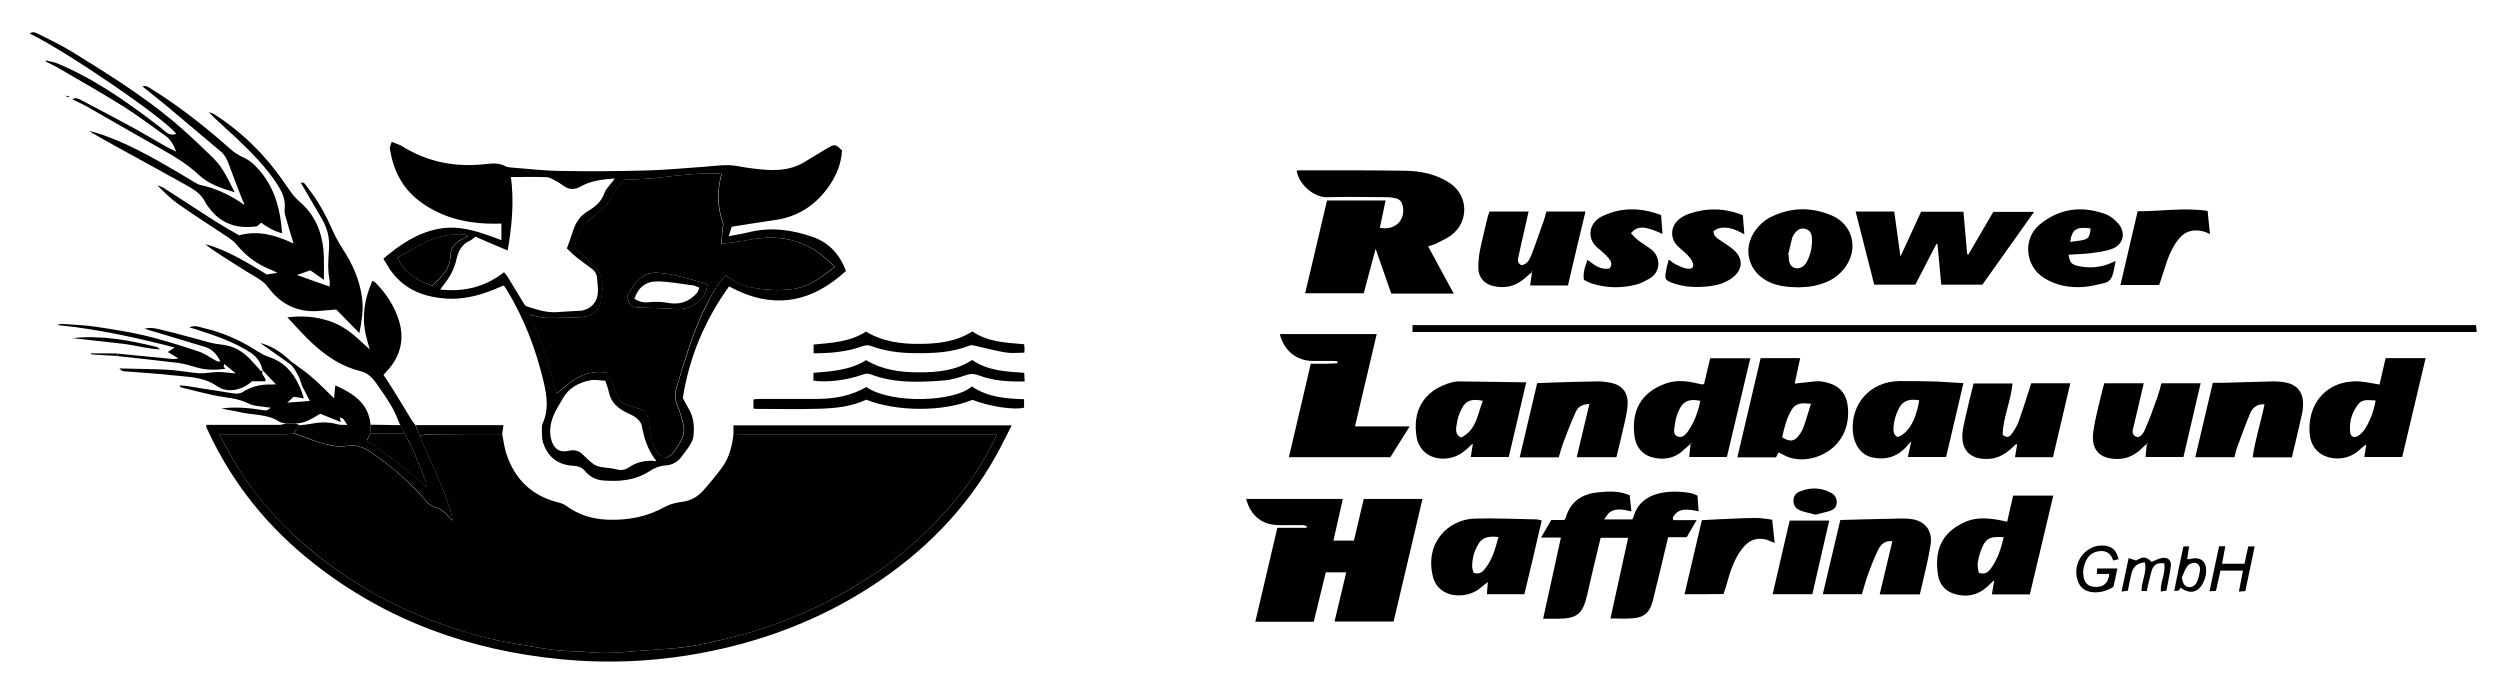 <?xml version="1.0"?>
<svg xmlns="http://www.w3.org/2000/svg" width="287" height="80" viewBox="0 0 287 80" fill="none">
<path d="M96.665 17.274C96.576 18.745 96.055 20.09 95.212 21.31C93.706 23.498 91.661 24.879 88.988 25.256C87.374 25.489 85.759 25.758 84.001 26.027C83.93 26.243 83.822 26.601 83.661 27.122C84.522 26.942 85.275 26.835 85.992 26.655C88.522 26.027 90.997 26.386 93.383 27.229C95.212 27.893 96.432 29.256 97.114 31.104C93.078 34.835 88.629 35.57 83.696 32.88C80.916 36.736 79.14 40.969 78.387 45.687C78.584 46.046 78.817 46.512 79.069 46.943C79.643 47.911 79.732 48.969 79.607 50.064C79.571 50.404 79.409 50.763 79.23 51.05C78.979 51.481 78.638 51.875 78.351 52.288C77.867 52.969 77.275 53.382 76.36 53.436C75.75 53.472 75.069 53.741 74.548 54.1C72.898 55.176 71.086 55.301 69.221 55.158C68.414 55.086 67.714 54.727 67.194 54.117C66.817 53.651 66.387 53.508 65.813 53.472C64.037 53.382 62.853 52.449 62.333 50.763C62.171 50.207 62.225 49.597 62.207 49.005C62.207 48.898 62.225 48.754 62.279 48.647C63.014 47.086 62.799 45.508 62.423 43.893C61.526 40.09 60.162 36.503 58.118 33.184C58.046 33.059 57.956 32.951 57.831 32.772C57.346 32.969 56.898 33.166 56.431 33.346C54.781 33.992 53.059 34.386 51.283 34.279C48.342 34.099 45.902 33.005 44.395 30.332C44.306 30.171 44.216 30.027 44.108 29.884C44.072 29.83 44.055 29.776 44.019 29.687C45.902 28.09 47.893 26.727 50.386 26.261C52.916 25.794 55.194 26.691 57.562 27.57C57.562 26.924 57.562 26.35 57.562 25.669C57.077 25.669 56.521 25.687 55.965 25.669C53.131 25.561 50.512 24.843 48.198 23.122C46.153 21.597 45.149 19.516 44.754 17.077C44.718 16.861 44.88 16.61 44.969 16.287C45.436 16.485 45.812 16.574 46.135 16.772C49.149 18.655 52.413 19.247 55.893 18.817C56.647 18.727 57.382 18.727 58.064 19.104C58.243 19.193 58.458 19.211 58.674 19.229C60.575 19.373 62.476 19.606 64.378 19.624C67.66 19.677 70.943 19.66 74.225 19.57C76.468 19.516 78.692 19.283 80.916 19.139C81.831 19.068 82.764 18.942 83.678 18.96C84.45 18.978 85.203 19.193 85.975 19.283C88.145 19.57 90.315 19.821 92.324 18.619C93.221 18.081 94.1 17.525 94.997 17.005C95.858 16.503 95.912 16.538 96.665 17.274ZM83.302 31.624C83.678 31.857 84.001 32.072 84.342 32.252C84.844 32.503 85.347 32.79 85.885 32.915C87.553 33.274 89.239 33.418 90.925 33.202C92.845 32.969 94.351 31.857 95.84 30.637C94.387 29.131 92.791 28.018 90.818 27.552C89.257 27.175 87.697 27.211 86.118 27.516C85.078 27.713 84.019 27.821 82.835 28C82.871 27.355 82.907 26.835 82.961 26.314C82.979 26.081 83.087 25.83 83.015 25.633C82.369 23.767 82.315 21.902 82.853 19.983C82.71 19.947 82.602 19.911 82.495 19.911C80.252 19.875 78.028 20.09 75.822 20.377C74.512 20.556 73.167 20.556 71.607 20.646C71.284 21.077 70.763 21.633 70.441 22.279C69.956 23.283 69.257 24.054 68.36 24.664C67.965 24.933 67.589 25.238 67.266 25.579C66.441 26.422 66.136 27.498 66.01 28.503C66.817 29.238 67.553 29.848 68.234 30.512C68.844 31.104 69.239 31.857 69.221 32.718C69.203 33.364 69.059 34.01 68.97 34.655C68.844 35.534 68.288 36.019 67.499 36.252C67.158 36.359 66.799 36.413 66.459 36.431C65.705 36.467 64.97 36.467 64.216 36.485C63.624 36.485 63.032 36.521 62.458 36.467C61.92 36.413 61.4 36.252 60.718 36.108C62.369 39.05 63.032 42.171 63.911 45.167C64.754 44.521 65.508 43.785 66.423 43.301C67.355 42.817 68.432 42.584 69.687 42.781C69.92 43.247 70.189 43.768 70.423 44.288C70.584 44.647 70.728 45.005 70.835 45.364C71.033 45.956 71.427 46.297 72.019 46.476C72.521 46.638 73.024 46.835 73.544 46.978C73.956 47.086 74.243 47.301 74.333 47.732C74.423 48.252 74.602 48.772 74.602 49.292C74.638 50.62 75.23 51.66 76.073 52.593C76.97 52.575 77.329 51.947 77.705 51.409C78.297 50.566 78.746 49.669 78.441 48.593C78.261 47.965 78.1 47.337 77.849 46.727C77.526 45.974 77.418 45.256 77.687 44.485C77.974 43.642 78.172 42.763 78.459 41.92C79.266 39.427 80.073 36.933 81.329 34.62C81.849 33.597 82.369 32.557 83.302 31.624ZM70.566 20.485C69.131 20.592 67.804 20.754 66.602 21.435C65.938 21.812 65.293 21.776 64.683 21.328C64.396 21.113 64.091 20.915 63.786 20.754C63.445 20.574 63.086 20.341 62.727 20.341C61.4 20.287 60.055 20.323 58.656 20.323C59.032 23.175 58.763 25.974 58.279 28.754C57.005 28.216 55.768 27.696 54.584 27.175C54.297 27.373 54.135 27.552 53.92 27.642C53.023 28.054 52.611 28.808 52.413 29.723C52.18 30.817 51.66 31.785 50.961 32.664C50.835 32.826 50.727 32.969 50.53 33.238C53.31 33.543 55.714 32.933 57.866 31.247C58.064 31.498 58.225 31.678 58.333 31.875C58.889 32.79 59.445 33.705 60.001 34.62C60.127 34.817 60.252 35.086 60.431 35.158C61.526 35.516 62.638 35.893 63.822 35.839C64.647 35.803 65.49 35.714 66.315 35.696C67.714 35.678 68.647 34.763 68.647 33.346C68.647 32.88 68.557 32.395 68.539 31.929C68.521 31.462 68.306 31.14 67.965 30.87C67.391 30.44 66.799 30.027 66.243 29.579C65.831 29.256 65.472 28.88 65.077 28.521C65.346 27.767 65.597 27.122 65.795 26.476C66.1 25.489 66.674 24.7 67.553 24.198C68.414 23.695 69.059 23.104 69.4 22.135C69.544 21.722 69.903 21.399 70.154 21.041C70.297 20.897 70.405 20.736 70.566 20.485ZM75.356 52.934C74.315 51.606 73.938 50.243 73.669 48.844C73.598 48.503 73.293 48.162 73.006 47.947C72.701 47.696 72.288 47.552 71.912 47.355C70.943 46.871 70.172 46.225 69.92 45.095C69.831 44.664 69.669 44.252 69.49 43.714C68.916 43.678 68.306 43.552 67.75 43.66C66.423 43.929 65.275 44.539 64.593 45.777C64.234 46.422 63.804 47.05 63.535 47.732C63.176 48.629 63.014 49.579 63.301 50.53C63.606 51.57 64.27 51.983 65.293 51.75C65.92 51.606 66.459 51.714 66.925 52.198C67.302 52.575 67.696 52.952 68.127 53.275C68.378 53.454 68.701 53.562 69.024 53.615C69.598 53.723 70.207 53.723 70.781 53.884C71.284 54.028 71.732 53.956 72.145 53.687C73.042 53.077 74.01 52.79 75.356 52.934ZM45.615 29.597C46.351 31.122 47.517 32.072 49.597 32.808C50.656 31.857 51.696 30.924 51.732 29.292C51.75 28.503 52.252 27.857 53.023 27.498C53.239 27.391 53.454 27.247 53.687 27.104C53.579 26.996 53.544 26.942 53.508 26.942C51.804 26.781 50.189 27.122 48.682 27.893C47.642 28.413 46.656 29.005 45.615 29.597Z" fill="black"/>
<path d="M143.052 57.275C146.729 57.275 150.388 57.275 154.155 57.275C153.796 58.871 153.437 60.431 153.079 62.064C153.886 62.064 154.621 62.064 155.429 62.064C155.805 60.503 156.182 58.907 156.559 57.275C158.783 57.275 160.989 57.275 163.303 57.275C162.191 61.992 161.097 66.638 159.985 71.356C157.725 71.356 155.5 71.356 153.204 71.356C153.653 69.454 154.101 67.606 154.55 65.705C153.76 65.705 153.025 65.705 152.2 65.705C151.751 67.553 151.285 69.454 150.819 71.373C148.594 71.373 146.424 71.373 144.11 71.373C144.953 67.786 145.778 64.234 146.639 60.593C147.787 60.593 148.881 60.593 149.993 60.593C149.993 60.521 150.011 60.467 150.011 60.396C149.868 60.36 149.724 60.288 149.581 60.288C148.684 60.27 147.787 60.288 146.89 60.288C144.917 60.288 143.608 59.266 143.052 57.275Z" fill="black"/>
<path d="M148.863 19.588C148.989 19.57 149.096 19.552 149.204 19.552C153.276 19.552 157.33 19.534 161.402 19.606C163.195 19.642 164.971 20.018 166.496 21.059C168.559 22.458 168.648 25.436 166.657 26.96C166.119 27.373 165.473 27.642 164.864 27.965C164.612 28.09 164.307 28.162 163.949 28.288C164.935 30.099 165.886 31.857 166.89 33.705C164.451 33.705 162.137 33.705 159.715 33.705C159.141 32.072 158.567 30.422 157.922 28.557C157.437 30.386 157.007 32.001 156.558 33.669C154.352 33.669 152.146 33.669 149.832 33.669C150.675 30.117 151.5 26.584 152.343 23.014C154.585 23.014 156.81 23.014 159.07 23.014C158.854 24.072 158.621 25.113 158.406 26.153C160.182 26.494 161.402 25.238 161.025 23.606C160.935 23.193 160.702 22.888 160.289 22.781C159.949 22.691 159.59 22.637 159.231 22.637C156.935 22.619 154.621 22.584 152.325 22.637C150.872 22.673 149.079 21.184 148.863 19.588Z" fill="black"/>
<path d="M48.18 50.028C50.925 56.162 52.001 58.925 51.947 59.75C51.786 59.606 51.66 59.499 51.57 59.373C51.14 58.817 50.602 58.422 49.92 58.207C49.633 58.118 49.31 57.938 49.113 57.705C47.176 55.463 44.969 53.508 42.512 51.857C41.669 51.301 40.844 50.978 39.749 51.194C38.978 51.355 38.081 51.14 37.292 50.961C36.377 50.745 35.498 50.333 34.602 50.028C34.315 49.938 34.045 49.848 33.758 49.759C33.848 49.597 33.902 49.418 34.01 49.274C34.135 49.095 34.315 48.969 34.458 48.808C34.817 48.772 35.175 48.754 35.516 48.682C36.575 48.485 37.633 48.377 38.691 48.7C39.032 48.808 39.427 48.754 39.857 48.79C39.445 48.073 39.445 48.073 39.014 47.911C39.05 48.055 39.068 48.198 39.122 48.449C38.261 48.108 37.489 47.803 36.754 47.499C35.857 48.037 35.014 48.611 33.938 48.611C33.561 48.611 33.184 48.611 32.808 48.611C32.557 48.539 32.252 48.539 32.036 48.395C30.709 47.517 29.131 47.678 27.66 47.337C26.924 47.176 26.153 47.068 25.418 46.889C26.996 46.691 28.539 46.817 30.099 47.068C30.619 47.158 30.619 47.158 31.086 46.799C30.835 46.763 30.637 46.763 30.458 46.727C29.848 46.62 29.166 46.638 28.628 46.368C27.337 45.687 25.938 45.669 24.574 45.382C23.301 45.113 22.027 44.772 20.754 44.467C20.718 44.449 20.7 44.377 20.61 44.234C20.987 44.27 21.31 44.288 21.633 44.342C23.373 44.611 25.095 44.916 26.834 45.167C27.157 45.221 27.588 45.185 27.857 45.005C28.861 44.377 29.92 44.108 31.086 44.144C31.229 44.144 31.373 44.126 31.678 44.126C31.104 43.534 30.619 43.014 30.135 42.494L30.153 42.512C29.956 41.687 29.561 41.023 28.826 40.521C26.906 39.265 24.772 38.548 22.619 37.848C22.35 37.758 22.063 37.669 21.74 37.579C22.404 37.274 22.996 37.579 23.552 37.705C25.597 38.189 27.498 39.032 29.274 40.144C29.776 40.449 30.279 40.79 30.835 40.969C32.521 41.507 33.597 42.655 34.315 44.216C34.368 44.359 34.44 44.485 34.512 44.611C34.637 44.951 34.745 45.31 34.889 45.741C34.44 45.669 34.099 45.597 33.722 45.543C33.489 45.759 33.256 45.974 32.969 46.225C33.884 46.153 34.691 46.099 35.57 46.028C35.265 45.454 34.996 44.916 34.709 44.377C34.422 43.427 34.028 42.548 33.346 41.794C33.418 41.723 33.489 41.651 33.543 41.579C34.35 42.189 35.175 42.745 35.929 43.409C36.772 44.144 37.543 44.951 38.35 45.723C38.386 45.328 38.44 44.826 38.494 44.234C40.557 45.185 42.297 46.261 42.53 48.718C42.512 49.059 42.512 49.418 42.494 49.759C42.368 50.046 42.225 50.315 42.099 50.602C42.297 50.745 42.422 50.817 42.548 50.907C43.696 51.732 44.88 52.521 46.01 53.4C47.032 54.189 47.983 55.086 48.969 55.929C49.005 55.947 49.059 55.983 49.095 56.001C49.041 55.983 49.005 55.947 48.952 55.929C48.916 55.678 48.916 55.391 48.826 55.158C48.359 53.956 47.893 52.736 47.373 51.552C47.104 50.943 46.763 50.351 46.44 49.759C46.279 49.436 46.099 49.095 45.938 48.772C45.615 48.055 45.346 47.301 44.934 46.62C44.395 45.687 43.767 44.808 43.158 43.947C42.727 43.337 42.189 42.799 41.418 42.62C39.265 42.099 37.489 40.916 35.893 39.445C34.906 38.548 34.028 37.525 32.987 36.431C34.745 36.216 36.252 36.359 37.723 36.826C39.319 37.328 40.557 38.333 41.723 39.463C41.92 39.642 42.117 39.821 42.315 39.983C42.35 40.037 42.386 40.09 42.422 40.144C42.404 40.054 42.404 39.983 42.386 39.893C42.243 39.373 42.081 38.871 41.974 38.35C41.525 36.234 41.866 34.225 42.763 32.216C42.942 32.359 43.122 32.449 43.247 32.593C44.395 33.794 45.274 35.158 45.776 36.736C46.422 38.763 46.063 40.611 44.718 42.261C44.521 42.512 44.288 42.745 44.019 43.032C44.449 43.678 44.88 44.306 45.274 44.969C45.956 46.064 46.602 47.158 47.265 48.234C47.391 48.431 47.534 48.611 47.678 48.79C47.875 49.221 48.019 49.633 48.18 50.028Z" fill="black"/>
<path d="M34.44 48.826C34.297 48.987 34.117 49.131 33.992 49.292C33.884 49.436 33.83 49.615 33.741 49.777C33.418 49.795 33.095 49.849 32.772 49.849C30.584 49.849 28.413 49.849 26.225 49.849C25.938 49.849 25.651 49.849 25.148 49.849C25.776 50.979 26.279 51.983 26.853 52.934C28.718 56.073 31.032 58.871 33.687 61.382C36.09 63.66 38.745 65.616 41.579 67.338C44.593 69.167 47.786 70.62 51.086 71.786C53.4 72.593 55.768 73.293 58.189 73.723C59.911 74.028 61.615 74.351 63.355 74.584C64.539 74.746 65.723 74.746 66.925 74.817C67.75 74.871 68.575 74.961 69.418 74.961C70.333 74.961 71.266 74.889 72.181 74.817C73.687 74.71 75.194 74.566 76.701 74.477C79.409 74.315 82.028 73.669 84.629 73.006C87.445 72.288 90.172 71.284 92.845 70.1C95.212 69.042 97.472 67.768 99.643 66.369C103.051 64.181 106.047 61.49 108.755 58.494C110.979 56.037 112.809 53.275 114.262 50.297C114.316 50.189 114.334 50.082 114.423 49.849C114.065 49.849 113.76 49.849 113.437 49.849C104.02 49.849 94.603 49.849 85.185 49.849C84.862 49.849 84.522 49.831 84.199 49.831C84.199 49.508 84.199 49.185 84.199 48.826C94.836 48.826 105.437 48.826 116.145 48.826C115.518 50.046 114.962 51.212 114.316 52.36C110.872 58.512 106.047 63.373 100.181 67.212C94.136 71.158 87.517 73.669 80.432 74.979C75.105 75.966 69.759 76.199 64.378 75.678C53.938 74.674 44.395 71.248 36.09 64.737C30.763 60.575 26.619 55.445 23.785 49.257C23.749 49.167 23.696 49.095 23.678 49.005C23.66 48.952 23.678 48.88 23.678 48.772C24.539 48.772 25.418 48.772 26.279 48.772C28.216 48.772 30.171 48.772 32.108 48.772C32.342 48.772 32.575 48.665 32.808 48.611C33.184 48.611 33.561 48.611 33.938 48.611C34.099 48.683 34.279 48.754 34.44 48.826Z" fill="black"/>
<path d="M192.093 59.714C192.918 59.714 193.761 59.714 194.766 59.714C194.353 60.431 194.012 61.041 193.636 61.669C192.936 61.669 192.254 61.669 191.501 61.669C191.196 62.978 190.891 64.234 190.586 65.508C190.299 66.674 190.03 67.822 189.743 68.97C189.402 70.279 188.792 70.871 187.465 70.979C186.64 71.05 185.797 70.997 184.882 70.997C185.564 67.893 186.227 64.844 186.909 61.741C185.833 61.741 184.81 61.741 183.752 61.741C183.232 63.929 182.694 66.1 182.209 68.27C181.707 70.494 181.061 71.032 178.765 71.032C178.263 71.032 177.761 71.032 177.151 71.032C177.833 67.911 178.496 64.862 179.196 61.705C178.46 61.705 177.761 61.705 176.918 61.705C177.348 60.952 177.707 60.342 178.084 59.696C178.604 59.696 179.106 59.696 179.591 59.696C179.662 59.57 179.734 59.499 179.752 59.409C180.29 57.561 181.635 56.7 183.447 56.521C184.649 56.395 185.887 56.324 187.088 56.862C187.142 57.454 187.214 58.046 187.286 58.709C186.407 58.512 185.582 58.297 184.828 58.781C184.595 58.943 184.452 59.248 184.147 59.624C185.348 59.624 186.353 59.624 187.393 59.624C187.447 59.517 187.519 59.391 187.555 59.248C187.985 57.83 188.99 57.023 190.371 56.664C191.573 56.36 192.793 56.395 194.012 56.593C194.299 56.647 194.568 56.772 194.873 56.898C194.909 57.49 194.945 58.046 194.999 58.691C193.851 58.476 192.685 58.207 192.039 59.409C192.039 59.499 192.075 59.606 192.093 59.714Z" fill="black"/>
<path d="M33.633 27.731C33.328 26.745 33.023 25.74 32.754 24.754C32.682 24.503 32.646 24.216 32.682 23.947C32.79 22.906 32.413 22.081 31.857 21.202C30.476 19.068 28.7 17.328 26.87 15.606C25.92 14.709 24.915 13.866 23.965 12.879C24.18 12.951 24.413 12.987 24.592 13.112C26.296 14.207 27.875 15.48 29.31 16.933C30.835 18.458 32.126 20.18 33.328 21.956C33.633 22.422 34.045 22.852 34.458 23.211C36.395 24.897 37.113 27.104 37.184 29.561C37.202 30.35 37.184 31.157 37.184 32.126C36.557 31.678 36.09 31.355 35.624 31.032C35.104 31.211 34.584 31.391 34.081 31.57C35.355 32.019 36.575 32.449 37.83 32.897C37.83 32.646 37.884 32.359 37.83 32.09C37.579 30.87 37.705 29.651 37.776 28.431C37.848 27.265 37.561 26.189 36.987 25.184C36.18 23.785 35.355 22.386 34.53 20.969C34.978 20.879 35.122 21.292 35.319 21.543C36.521 23.032 37.418 24.718 38.189 26.458C38.494 27.157 38.871 27.839 39.283 28.485C40.467 30.261 41.328 32.18 41.579 34.332C41.723 35.588 41.543 36.808 41.256 38.243C40.288 37.256 39.462 36.413 38.602 35.534C37.92 35.588 37.149 35.66 36.395 35.714C34.028 35.839 32.162 34.853 30.781 32.987C30.332 32.377 29.758 32.036 29.148 31.678C27.839 30.906 26.583 30.063 25.292 29.256C24.7 28.879 24.108 28.485 23.552 28.018C26.135 28.736 28.377 30.135 30.637 31.516C30.996 31.462 31.355 31.409 31.839 31.319C31.552 31.175 31.373 31.068 31.175 30.996C29.579 30.386 28.252 29.418 27.175 28.09C26.924 27.785 26.583 27.516 26.243 27.283C24.341 26.009 22.404 24.79 20.538 23.48C19.642 22.852 18.852 22.081 18.063 21.274C18.314 21.364 18.583 21.435 18.799 21.579C20.772 22.852 22.745 24.144 24.736 25.418C25.597 25.956 26.476 26.44 27.444 27.014C29.525 26.44 31.552 26.942 33.507 27.875C33.579 27.893 33.651 27.893 33.722 27.911C33.669 27.857 33.651 27.803 33.633 27.731Z" fill="black"/>
<path d="M158.047 38.35C157.204 41.902 156.397 45.382 155.554 48.951C157.653 48.951 159.662 48.951 161.832 48.951C161.043 50.207 160.325 51.337 159.608 52.485C155.733 52.485 151.895 52.485 147.966 52.485C148.809 48.898 149.635 45.364 150.478 41.758C151.052 41.758 151.572 41.758 152.11 41.758C152.594 41.758 153.061 41.723 153.545 41.705C153.545 41.633 153.545 41.561 153.545 41.489C153.401 41.471 153.24 41.436 153.097 41.436C152.289 41.436 151.482 41.436 150.675 41.436C148.827 41.418 147.374 40.234 146.926 38.35C150.621 38.35 154.298 38.35 158.047 38.35Z" fill="black"/>
<path d="M213.026 24.288C213.403 24.288 213.654 24.288 213.923 24.288C215.089 24.288 216.237 24.288 217.457 24.288C217.69 25.991 217.923 27.642 218.174 29.453C218.999 27.642 219.771 25.974 220.542 24.305C222.174 24.305 223.753 24.305 225.403 24.305C225.546 25.956 225.69 27.57 225.833 29.184C225.869 29.202 225.923 29.22 225.959 29.238C226.91 27.606 227.86 25.974 228.829 24.323C230.336 24.323 231.842 24.323 233.511 24.323C231.466 27.193 229.511 29.956 227.573 32.682C225.995 32.682 224.47 32.682 222.856 32.682C222.712 31.122 222.569 29.597 222.425 28.054C222.389 28.036 222.336 28.018 222.3 28C221.493 29.561 220.685 31.122 219.878 32.682C218.318 32.682 216.793 32.682 215.161 32.682C214.461 29.956 213.761 27.175 213.026 24.288Z" fill="black"/>
<path d="M162.155 38.117C162.155 37.848 162.155 37.615 162.155 37.328C202.837 37.328 243.52 37.328 284.256 37.328C284.274 37.561 284.291 37.812 284.327 38.117C243.609 38.117 202.927 38.117 162.155 38.117Z" fill="black"/>
<path d="M202.12 41.113C203.716 41.113 205.169 41.113 206.658 41.113C206.443 42.117 206.245 43.068 206.03 44.037C206.909 43.947 207.734 43.839 208.541 43.767C208.739 43.75 208.954 43.767 209.169 43.803C211.196 44.126 212.129 45.185 212.165 47.247C212.254 51.517 208.165 53.382 205.474 52.539C205.026 52.395 204.613 52.144 204.183 51.929C204.093 52.09 203.985 52.288 203.878 52.503C202.425 52.503 201.008 52.503 199.447 52.503C200.344 48.682 201.241 44.898 202.12 41.113ZM207.896 46.35C206.981 46.261 206.209 46.207 205.707 46.996C205.097 47.983 204.828 49.113 204.595 50.207C205.51 50.763 205.994 50.691 206.55 49.938C206.766 49.651 206.945 49.328 207.053 49.005C207.357 48.162 207.591 47.319 207.896 46.35Z" fill="black"/>
<path d="M273.87 41.113C275.412 41.113 276.901 41.113 278.462 41.113C277.565 44.916 276.668 48.664 275.771 52.467C274.318 52.467 272.901 52.467 271.43 52.467C271.484 52.055 271.556 51.624 271.646 51.014C271.359 51.23 271.215 51.319 271.09 51.445C270.211 52.324 269.17 52.736 267.933 52.611C266.228 52.413 265.206 51.301 265.134 49.579C264.955 45.723 267.789 43.247 271.628 43.875C272.13 43.965 272.614 44.037 273.17 44.144C273.403 43.122 273.637 42.117 273.87 41.113ZM272.722 45.974C271.502 45.866 271.072 45.938 270.695 46.44C269.995 47.373 269.672 48.431 269.798 49.615C269.852 50.135 270.246 50.333 270.695 50.046C271.036 49.83 271.341 49.508 271.556 49.167C272.13 48.198 272.525 47.158 272.722 45.974Z" fill="black"/>
<path d="M230.425 59.894C230.658 58.871 230.874 57.902 231.107 56.898C232.596 56.898 234.102 56.898 235.717 56.898C234.82 60.701 233.923 64.468 233.026 68.234C231.519 68.234 230.138 68.234 228.667 68.234C228.757 67.732 228.829 67.266 228.937 66.602C228.56 66.961 228.345 67.158 228.111 67.373C227.017 68.36 225.744 68.593 224.362 68.181C223.286 67.858 222.64 67.051 222.479 65.992C222.084 63.391 222.712 61.167 225.654 59.894C226.82 59.391 228.058 59.463 229.277 59.66C229.636 59.714 229.977 59.804 230.425 59.894ZM230.013 61.669C228.38 61.544 227.896 61.831 227.394 63.248C227.232 63.714 227.089 64.216 227.035 64.719C226.999 65.077 227.125 65.454 227.161 65.759C227.842 65.992 228.219 65.705 228.524 65.311C229.313 64.234 229.726 63.015 230.013 61.669Z" fill="black"/>
<path d="M194.084 50.943C193.869 51.14 193.635 51.319 193.438 51.517C192.398 52.575 191.124 52.862 189.743 52.521C188.523 52.216 187.824 51.337 187.644 50.099C187.25 47.265 188.308 45.041 191.25 44.019C192.469 43.588 193.725 43.732 194.945 44.037C195.088 44.072 195.232 44.108 195.375 44.126C195.429 44.144 195.501 44.108 195.626 44.09C195.842 43.14 196.075 42.153 196.326 41.131C197.833 41.131 199.34 41.131 200.936 41.131C200.039 44.916 199.142 48.664 198.245 52.467C196.81 52.467 195.393 52.467 193.922 52.467C193.958 51.965 194.03 51.463 194.084 50.943C194.12 50.925 194.174 50.925 194.209 50.907C194.191 50.871 194.174 50.835 194.138 50.817C194.12 50.853 194.102 50.889 194.084 50.943ZM195.196 46.01C193.653 45.705 193.061 46.207 192.577 47.498C192.416 47.911 192.326 48.359 192.272 48.79C192.2 49.274 192.021 49.902 192.613 50.117C193.205 50.333 193.6 49.795 193.887 49.364C194.55 48.342 194.963 47.212 195.196 46.01Z" fill="black"/>
<path d="M168.9 51.068C168.11 51.876 167.267 52.521 166.083 52.629C164.343 52.808 162.89 51.858 162.621 50.136C162.137 47.122 163.464 44.969 166.191 44.037C166.586 43.911 166.998 43.786 167.411 43.786C169.976 43.804 172.541 43.857 175.214 43.893C174.532 46.817 173.868 49.615 173.205 52.467C171.77 52.467 170.352 52.467 168.846 52.467C168.917 52.037 168.971 51.606 169.043 51.194C169.061 51.122 169.079 51.05 169.097 50.961C169.025 50.996 168.971 51.032 168.9 51.068ZM170.227 46.01C168.702 45.705 168.074 46.064 167.518 47.553C167.339 48.019 167.249 48.521 167.178 49.023C167.124 49.454 167.124 49.92 167.734 50.225C169.491 49.382 169.617 47.571 170.227 46.01Z" fill="black"/>
<path d="M174.998 68.217C173.528 68.217 172.128 68.217 170.693 68.217C170.729 67.768 170.765 67.374 170.801 66.817C170.532 67.033 170.371 67.14 170.227 67.266C169.366 68.055 168.38 68.414 167.196 68.342C165.904 68.27 164.81 67.481 164.505 66.225C163.501 62.208 166.371 59.624 169.276 59.535C171.626 59.463 173.994 59.589 176.344 59.624C176.541 59.624 176.738 59.696 176.99 59.75C176.344 62.602 175.68 65.382 174.998 68.217ZM172.021 61.651C171.034 61.544 170.227 61.598 169.725 62.441C169.241 63.248 168.989 64.127 169.007 65.06C169.007 65.311 169.133 65.562 169.169 65.759C169.868 65.992 170.227 65.634 170.532 65.221C171.339 64.199 171.662 62.961 172.021 61.651Z" fill="black"/>
<path d="M225.403 43.983C224.721 46.871 224.076 49.651 223.412 52.467C221.959 52.467 220.506 52.467 219.017 52.467C219.143 51.929 219.25 51.409 219.412 50.656C219.107 50.996 218.963 51.158 218.802 51.337C217.726 52.485 216.398 52.844 214.892 52.503C213.708 52.234 212.865 51.104 212.721 49.705C212.38 46.386 214.694 43.785 218.031 43.749C219.501 43.732 220.954 43.767 222.425 43.803C223.376 43.857 224.327 43.929 225.403 43.983ZM217.851 50.171C219.053 49.776 219.968 48.216 220.327 45.956C219.43 45.812 218.587 45.848 218.066 46.763C217.654 47.498 217.421 48.288 217.367 49.131C217.367 49.525 217.367 49.938 217.851 50.171Z" fill="black"/>
<path d="M220.398 68.234C218.838 68.234 217.385 68.234 215.788 68.234C216.272 66.189 216.757 64.198 217.241 62.136C216.452 62.028 215.932 62.458 215.627 63.086C215.196 63.965 214.837 64.88 214.497 65.795C214.21 66.584 213.994 67.391 213.743 68.216C212.272 68.216 210.819 68.216 209.259 68.216C209.923 65.382 210.586 62.584 211.268 59.696C213.187 59.642 215.089 59.588 216.99 59.553C217.707 59.535 218.425 59.499 219.142 59.553C220.954 59.696 221.923 60.862 221.618 62.656C221.313 64.503 220.829 66.315 220.398 68.234Z" fill="black"/>
<path d="M178.945 52.503C177.42 52.503 176.003 52.503 174.46 52.503C175.124 49.651 175.788 46.853 176.469 43.983C177.115 43.965 177.725 43.929 178.353 43.911C180.057 43.857 181.743 43.804 183.447 43.786C183.913 43.786 184.398 43.84 184.864 43.929C186.156 44.18 186.873 44.987 186.855 46.297C186.837 47.032 186.676 47.768 186.514 48.485C186.227 49.813 185.887 51.14 185.564 52.485C184.039 52.485 182.568 52.485 181.008 52.485C181.492 50.441 181.958 48.449 182.46 46.387C181.707 46.387 181.169 46.674 180.9 47.283C180.416 48.342 179.985 49.418 179.59 50.494C179.321 51.14 179.16 51.804 178.945 52.503Z" fill="black"/>
<path d="M263.107 52.503C261.583 52.503 260.148 52.503 258.605 52.503C258.892 50.422 259.556 48.467 259.968 46.404C259.107 46.369 258.587 46.799 258.318 47.445C257.798 48.683 257.349 49.938 256.883 51.194C256.722 51.606 256.632 52.037 256.506 52.485C255.018 52.485 253.565 52.485 252.022 52.485C252.704 49.633 253.367 46.817 254.031 43.947C254.479 43.947 254.856 43.947 255.251 43.947C257.152 43.893 259.071 43.822 260.973 43.786C261.475 43.786 261.977 43.822 262.48 43.929C263.628 44.162 264.309 44.934 264.381 46.082C264.417 46.584 264.363 47.104 264.255 47.588C263.897 49.221 263.502 50.835 263.107 52.503Z" fill="black"/>
<path d="M231.34 51.068C230.551 51.858 229.69 52.539 228.524 52.665C226.784 52.844 225.17 52.162 225.277 49.902C225.313 49.221 225.493 48.557 225.636 47.893C225.78 47.248 225.941 46.62 226.084 45.974C226.246 45.346 226.389 44.7 226.569 44.019C228.04 44.019 229.511 44.019 231.035 44.019C230.856 46.064 229.941 47.929 229.905 49.902C230.372 50.351 230.712 50.136 230.946 49.813C231.25 49.382 231.555 48.916 231.735 48.413C232.183 47.158 232.578 45.884 232.99 44.611C233.062 44.413 233.116 44.216 233.188 44.001C234.677 44.001 236.112 44.001 237.672 44.001C237.008 46.871 236.345 49.669 235.681 52.485C234.192 52.485 232.811 52.485 231.322 52.485C231.394 52.037 231.466 51.606 231.538 51.194C231.538 51.122 231.537 51.032 231.555 50.961C231.466 51.014 231.412 51.05 231.34 51.068Z" fill="black"/>
<path d="M180.003 32.772C178.514 32.772 177.133 32.772 175.662 32.772C175.734 32.288 175.788 31.839 175.877 31.229C175.465 31.588 175.178 31.821 174.891 32.072C173.868 32.898 172.702 33.131 171.447 32.844C170.388 32.611 169.707 31.821 169.707 30.745C169.707 30.063 169.779 29.382 169.904 28.7C170.173 27.391 170.514 26.081 170.819 24.772C170.855 24.628 170.927 24.503 170.998 24.288C171.734 24.288 172.487 24.288 173.223 24.288C173.94 24.288 174.658 24.288 175.483 24.288C175.303 25.095 175.142 25.794 174.98 26.512C174.747 27.498 174.532 28.485 174.317 29.471C174.227 29.866 174.191 30.261 174.693 30.44C175.303 30.332 175.572 29.848 175.77 29.364C176.29 28.036 176.738 26.673 177.223 25.328C177.33 25.023 177.402 24.7 177.528 24.288C178.245 24.288 178.998 24.288 179.734 24.288C180.451 24.288 181.169 24.288 182.012 24.288C181.312 27.157 180.667 29.92 180.003 32.772ZM175.913 31.14C175.895 31.122 175.877 31.086 175.877 31.068C175.859 31.086 175.823 31.104 175.823 31.122C175.823 31.14 175.841 31.157 175.859 31.193C175.877 31.175 175.895 31.157 175.913 31.14Z" fill="black"/>
<path d="M246.461 50.943C246.264 51.122 246.067 51.283 245.887 51.463C245.17 52.18 244.291 52.647 243.268 52.683C241.421 52.754 239.986 51.983 240.309 49.579C240.524 48.001 240.972 46.44 241.331 44.88C241.403 44.593 241.475 44.324 241.564 44.001C243.089 44.001 244.56 44.001 246.103 44.001C245.708 45.669 245.331 47.283 244.955 48.898C244.847 49.328 244.65 49.795 245.152 50.1C245.457 50.297 245.905 50.082 246.21 49.382C246.766 48.144 247.215 46.853 247.681 45.561C247.86 45.059 247.986 44.539 248.13 44.001C249.6 44.001 251.053 44.001 252.632 44.001C251.968 46.853 251.304 49.651 250.659 52.467C249.188 52.467 247.771 52.467 246.318 52.467C246.354 51.947 246.408 51.445 246.461 50.943C246.497 50.925 246.533 50.907 246.587 50.907C246.569 50.871 246.551 50.835 246.533 50.799C246.497 50.853 246.479 50.889 246.461 50.943Z" fill="black"/>
<path d="M206.496 32.987C205.295 32.969 204.2 32.862 203.178 32.413C200.721 31.319 199.949 28.575 201.546 26.404C201.958 25.848 202.514 25.328 203.124 25.005C205.456 23.785 207.878 23.714 210.281 24.736C212.685 25.759 213.384 28.503 211.86 30.637C210.837 32.072 209.349 32.682 207.662 32.916C207.25 32.951 206.837 32.951 206.496 32.987ZM205.277 29.256C205.295 29.256 205.331 29.274 205.348 29.274C205.348 29.364 205.348 29.454 205.348 29.543C205.366 30.243 205.6 30.637 206.048 30.763C206.568 30.907 207.124 30.637 207.429 30.046C207.896 29.167 208.075 28.198 208.003 27.211C207.967 26.799 207.788 26.476 207.375 26.315C206.945 26.153 206.532 26.243 206.227 26.566C206.03 26.763 205.833 27.032 205.743 27.301C205.582 27.929 205.438 28.593 205.277 29.256Z" fill="black"/>
<path d="M237.475 29.238C237.582 30.099 237.78 30.35 238.551 30.53C239.842 30.817 241.098 30.727 242.318 30.207C242.479 30.135 242.641 30.063 242.874 29.956C242.748 30.584 242.677 31.175 242.479 31.714C242.372 32.001 242.049 32.342 241.78 32.431C240.901 32.664 239.986 32.898 239.071 32.951C237.511 33.041 235.986 32.754 234.623 31.893C232.47 30.512 232.183 27.391 234.174 25.758C236.434 23.911 239.017 23.588 241.744 24.593C242.3 24.808 242.82 25.238 243.215 25.705C244.076 26.745 243.753 28.072 242.497 28.557C241.744 28.844 240.883 28.951 240.058 29.059C239.215 29.166 238.372 29.184 237.475 29.238ZM237.654 27.767C237.995 27.732 238.3 27.696 238.623 27.642C239.753 27.48 239.878 27.355 240.004 26.225C238.39 25.992 237.869 26.314 237.654 27.767Z" fill="black"/>
<path d="M27.875 23.068C27.319 21.633 26.745 20.198 26.225 18.745C26.027 18.189 25.758 17.723 25.31 17.364C23.301 15.678 21.292 13.974 19.283 12.287C18.332 11.498 17.346 10.727 16.359 9.938C16.79 9.74 17.095 10.045 17.399 10.225C20.162 11.947 22.745 13.92 25.22 16.036C25.597 16.359 25.991 16.7 26.368 17.041C26.852 17.489 27.391 17.83 28 18.099C28.521 18.332 29.005 18.727 29.418 19.157C31.193 20.987 32.001 23.265 32.288 25.741C32.324 26.063 32.341 26.368 32.395 26.781C31.409 26.53 30.637 26.046 29.974 25.561C29.776 25.723 29.615 25.956 29.436 25.992C27.247 26.279 25.364 25.723 24 23.857C23.857 23.66 23.695 23.48 23.588 23.265C23.14 22.279 22.279 21.758 21.382 21.256C20.234 20.628 19.104 19.983 17.956 19.355C15.373 17.938 12.79 16.539 10.207 15.05C10.44 15.104 10.673 15.139 10.888 15.193C14.332 16.252 17.435 18.027 20.521 19.839C21.166 20.216 21.794 20.61 22.44 20.987C22.637 21.113 22.87 21.22 23.086 21.256C24.772 21.615 26.279 22.35 27.713 23.283C27.785 23.355 27.875 23.409 27.947 23.48C27.983 23.462 28.018 23.445 28.054 23.409C27.983 23.301 27.929 23.175 27.875 23.068Z" fill="black"/>
<path d="M190.694 24.682C190.747 25.471 190.801 26.153 190.855 26.852C188.792 25.92 187.985 25.884 187.232 26.781C187.483 27.032 187.734 27.319 188.021 27.552C188.487 27.911 189.007 28.216 189.492 28.575C190.712 29.471 190.694 31.247 189.33 32.001C188.846 32.27 188.326 32.557 187.788 32.682C186.084 33.113 184.362 33.077 182.676 32.521C182.371 32.413 182.102 32.252 181.832 32.126C181.743 31.445 181.832 30.942 182.245 29.83C182.998 30.404 183.752 31.032 184.774 30.817C185.169 30.35 184.936 29.938 184.649 29.615C184.308 29.22 183.895 28.844 183.483 28.521C182.084 27.427 182.353 25.507 184.039 24.772C186.209 23.767 188.398 23.839 190.694 24.682Z" fill="black"/>
<path d="M191.573 29.794C191.913 30.027 192.129 30.242 192.398 30.368C192.792 30.565 193.205 30.745 193.635 30.834C194.317 30.942 194.55 30.619 194.263 30.009C194.12 29.722 193.904 29.453 193.689 29.238C193.348 28.897 192.972 28.61 192.631 28.287C191.662 27.337 191.752 25.92 192.846 25.095C193.169 24.843 193.564 24.664 193.958 24.52C195.985 23.839 197.994 23.875 200.075 24.7C200.129 25.399 200.183 26.099 200.254 26.906C199.304 26.368 198.407 25.973 197.402 26.189C197.133 26.242 196.9 26.44 196.703 26.529C196.739 27.104 197.079 27.319 197.402 27.534C197.887 27.875 198.407 28.18 198.873 28.556C200.2 29.615 200.147 30.996 198.766 31.965C198.048 32.467 197.223 32.736 196.362 32.843C194.873 33.023 193.384 33.005 191.949 32.467C191.178 32.18 191.088 32 191.25 31.193C191.303 30.763 191.429 30.332 191.573 29.794Z" fill="black"/>
<path d="M193.384 68.216C194.048 65.382 194.694 62.602 195.375 59.714C196.057 59.678 196.757 59.642 197.456 59.606C198.855 59.553 200.254 59.463 201.653 59.463C202.227 59.463 202.819 59.589 203.447 59.66C203.555 60.629 203.645 61.472 203.734 62.333C203.375 62.189 203.088 62.046 202.784 61.956C201.851 61.705 201.026 61.902 200.326 62.62C199.591 63.391 199.142 64.324 198.766 65.311C198.514 65.974 198.335 66.674 198.138 67.355C198.048 67.642 197.958 67.912 197.851 68.198C196.344 68.216 194.891 68.216 193.384 68.216Z" fill="black"/>
<path d="M5.292 6.942C5.686 7.049 6.117 7.103 6.493 7.247C10.637 8.951 14.278 11.48 17.812 14.171C18.171 14.44 18.529 14.709 18.87 15.014C19.265 15.373 19.695 15.57 20.233 15.373C18.96 13.633 7.713 5.937 3.426 3.857C3.785 3.552 4.126 3.767 4.431 3.91C5.722 4.574 7.049 5.184 8.287 5.955C12.269 8.413 16.251 10.888 19.857 13.884C21.471 15.247 23.014 16.7 24.52 18.189C25.597 19.229 26.189 20.61 26.942 22.081C25.364 21.597 23.947 21.13 22.834 20.09C21.651 18.978 20.305 18.117 18.906 17.328C15.928 15.659 13.005 13.955 10.045 12.269C9.489 11.946 8.879 11.695 8.287 11.39C8.7 11.139 9.058 11.354 9.399 11.534C11.426 12.592 13.453 13.668 15.462 14.763C16.664 15.426 17.83 16.126 19.032 16.808C19.355 16.987 19.695 17.148 20.233 17.399C19.893 16.574 19.57 16 19.014 15.606C17.399 14.476 15.839 13.274 14.188 12.233C11.749 10.709 9.22 9.274 6.727 7.821C6.242 7.534 5.74 7.319 5.256 7.067C5.256 7.014 5.274 6.978 5.292 6.942Z" fill="black"/>
<path d="M253.439 24.216C253.529 25.166 253.601 25.956 253.708 26.871C253.403 26.745 253.224 26.637 253.026 26.584C251.932 26.297 250.964 26.44 250.192 27.355C249.547 28.108 249.116 28.987 248.793 29.92C248.488 30.835 248.183 31.767 247.878 32.718C246.408 32.718 244.99 32.718 243.43 32.718C244.094 29.884 244.739 27.104 245.403 24.252C248.058 24.27 250.695 23.803 253.439 24.216Z" fill="black"/>
<path d="M25.686 42.063C25.722 42.135 25.776 42.207 25.848 42.35C24.7 42.494 23.624 42.494 22.547 42.171C21.866 41.974 21.184 41.758 20.485 41.669C18.153 41.382 15.803 41.131 13.471 40.88C13.471 40.79 13.471 40.682 13.471 40.593C15.48 40.79 17.507 40.987 19.516 41.184C19.803 41.22 20.108 41.256 20.467 41.131C20.072 40.898 19.66 40.664 19.265 40.413C19.444 40.288 19.677 40.126 20.054 39.893C15.516 38.727 11.103 37.758 6.529 37.31C6.745 37.256 6.942 37.166 7.157 37.184C8.467 37.274 9.776 37.328 11.068 37.525C13.005 37.812 14.96 38.117 16.879 38.584C18.87 39.068 20.826 39.696 22.781 40.342C23.48 40.575 24.09 41.023 24.754 41.382C24.915 41.471 25.095 41.525 25.31 41.507C24.915 40.7 24.395 40.09 23.516 39.821C21.22 39.14 18.924 38.44 16.592 37.74C17.435 37.507 18.224 37.794 18.996 37.974C20.682 38.368 22.332 38.871 24 39.301C24.592 39.462 25.22 39.534 25.83 39.624C26.781 39.767 27.588 40.216 28.288 40.826C28.79 41.256 29.184 41.776 29.651 42.243C29.794 42.386 29.848 42.709 30.189 42.548L30.171 42.53C29.866 43.05 30.584 43.265 30.476 43.767C29.991 43.767 29.489 43.767 28.933 43.767C27.785 44.808 26.135 45.185 24.879 44.306C23.301 43.229 21.561 43.283 19.839 43.086C17.973 42.871 16.108 42.781 14.225 42.62C14.045 42.602 13.866 42.494 13.704 42.297C15.516 42.35 17.328 42.35 19.121 42.44C20.198 42.494 21.256 42.673 22.314 42.799C22.637 42.835 22.96 42.871 23.301 42.853C23.893 42.817 24.485 42.709 25.077 42.709C25.669 42.709 26.261 42.799 27.068 42.871C26.601 42.476 26.261 42.207 25.92 41.938C25.866 41.884 25.812 41.848 25.758 41.794C25.704 41.866 25.686 41.956 25.686 42.063Z" fill="black"/>
<path d="M209.994 59.768C209.331 62.62 208.703 65.418 208.057 68.216C206.532 68.216 205.079 68.216 203.501 68.216C204.165 65.364 204.792 62.584 205.456 59.768C206.963 59.768 208.452 59.768 209.994 59.768Z" fill="black"/>
<path d="M208.434 59.086C207.842 58.925 207.25 58.817 206.712 58.62C206.209 58.441 205.886 58.046 205.886 57.472C205.886 56.916 206.209 56.575 206.676 56.396C207.878 55.929 209.061 55.965 210.209 56.575C210.658 56.808 210.891 57.239 210.855 57.759C210.819 58.243 210.496 58.512 210.084 58.656C209.564 58.817 209.008 58.925 208.434 59.086Z" fill="black"/>
<path d="M242.139 65.885C241.636 65.885 241.206 65.885 240.704 65.885C240.721 65.651 240.739 65.472 240.757 65.257C241.511 65.257 242.246 65.257 243.071 65.257C242.928 65.974 242.784 66.674 242.623 67.373C241.959 67.786 241.278 68.001 240.506 68.001C239.358 67.983 238.659 67.427 238.425 66.315C237.995 64.342 239.609 62.441 241.582 62.638C242.497 62.728 242.964 63.176 243.215 64.198C243.035 64.234 242.838 64.288 242.587 64.342C242.354 63.589 241.869 63.194 241.062 63.266C240.219 63.337 239.699 63.804 239.394 64.557C239.161 65.149 239.071 65.759 239.233 66.387C239.376 66.943 239.717 67.266 240.273 67.356C241.367 67.499 242.049 67.015 242.139 65.885Z" fill="black"/>
<path d="M258.103 62.727C258.372 62.727 258.569 62.727 258.838 62.727C258.479 64.467 258.121 66.153 257.762 67.858C257.529 67.876 257.331 67.893 257.026 67.911C257.188 67.086 257.331 66.333 257.493 65.508C256.632 65.508 255.807 65.508 254.91 65.508C254.748 66.243 254.569 67.014 254.39 67.84C254.156 67.858 253.941 67.858 253.654 67.876C254.031 66.118 254.39 64.431 254.748 62.709C254.982 62.709 255.179 62.709 255.466 62.709C255.34 63.391 255.215 64.019 255.089 64.719C255.968 64.719 256.811 64.719 257.672 64.719C257.798 64.037 257.959 63.373 258.103 62.727Z" fill="black"/>
<path d="M48.18 50.028C48.019 49.615 47.858 49.221 47.714 48.808C51.032 48.808 54.351 48.808 57.795 48.808C57.741 49.149 57.705 49.49 57.651 49.831C54.799 49.831 51.947 49.831 49.113 49.849C48.79 49.866 48.485 49.974 48.18 50.028Z" fill="black"/>
<path d="M243.556 67.911C243.843 66.566 244.094 65.382 244.363 64.073C244.668 64.162 244.901 64.234 245.224 64.342C246.103 63.858 246.318 63.876 247.018 64.503C247.43 64.342 247.807 64.109 248.201 64.055C248.919 63.947 249.296 64.342 249.206 65.041C249.08 65.956 248.883 66.853 248.704 67.804C248.488 67.84 248.309 67.876 248.058 67.911C248.004 66.781 248.65 65.759 248.453 64.665C247.61 64.593 247.215 64.826 247 65.562C246.784 66.297 246.623 67.068 246.444 67.858C246.246 67.858 246.049 67.858 245.852 67.858C245.816 66.746 246.497 65.705 246.228 64.557C245.242 64.647 244.865 65.149 244.686 65.867C244.524 66.494 244.417 67.14 244.273 67.822C244.058 67.858 243.861 67.876 243.556 67.911Z" fill="black"/>
<path d="M250.659 62.728C250.892 62.728 251.071 62.728 251.305 62.728C251.233 63.23 251.161 63.678 251.089 64.181C251.197 64.181 251.287 64.216 251.341 64.198C252.578 63.84 253.35 64.396 253.26 65.687C253.242 66.082 253.116 66.513 252.937 66.871C252.363 68.055 251.394 68.252 250.336 67.463C250.121 67.84 250.121 67.84 249.601 67.84C249.762 66.997 249.941 66.154 250.103 65.329C250.282 64.486 250.462 63.642 250.659 62.728ZM250.48 66.279C250.569 66.907 250.731 67.23 251.107 67.356C251.484 67.499 251.986 67.32 252.202 66.817C252.399 66.369 252.524 65.867 252.56 65.382C252.596 65.006 252.345 64.647 251.968 64.611C251.699 64.593 251.305 64.737 251.143 64.952C250.838 65.347 250.677 65.831 250.48 66.279Z" fill="black"/>
<path d="M8.323 38.817C11.606 38.458 14.799 39.05 17.956 39.821C18.153 39.875 18.314 40.054 18.44 40.216C18.422 40.198 18.404 40.198 18.386 40.18C18.368 40.162 18.35 40.108 18.35 40.108C16.897 40.054 15.516 39.624 14.081 39.462C12.18 39.247 10.26 39.032 8.323 38.817Z" fill="black"/>
<path d="M42.494 49.794C42.512 49.454 42.512 49.095 42.53 48.754C43.678 48.772 44.826 48.79 45.974 48.808C46.135 49.131 46.315 49.472 46.476 49.794C45.149 49.794 43.821 49.794 42.494 49.794Z" fill="black"/>
<path d="M33.543 41.615C33.471 41.687 33.4 41.758 33.346 41.83C32.234 41.041 31.14 40.27 29.866 39.373C31.427 39.785 32.521 40.628 33.543 41.615Z" fill="black"/>
<path d="M13.453 40.575C13.453 40.664 13.453 40.772 13.453 40.862C12.466 40.808 11.462 40.754 10.476 40.682C10.476 40.646 10.476 40.593 10.476 40.557C11.48 40.575 12.466 40.575 13.453 40.575Z" fill="black"/>
<path d="M7.444 10.996C7.641 11.014 7.785 11.031 7.928 11.031C7.928 11.067 7.91 11.121 7.91 11.157C7.767 11.121 7.641 11.067 7.444 10.996Z" fill="black"/>
<path d="M71.983 34.01C72.468 33.149 72.934 32.27 73.831 31.696C74.728 31.14 75.714 31.319 76.611 31.445C78.046 31.66 79.427 32.126 80.826 32.485C80.97 32.521 81.078 32.628 81.203 32.682C81.078 34.476 79.248 35.624 77.562 35.48C76.252 35.373 74.961 35.355 73.651 35.319C72.468 35.301 72.324 35.229 71.983 34.01ZM72.826 34.297C73.382 34.655 73.903 34.763 74.548 34.691C75.266 34.602 76.037 34.655 76.755 34.781C78.082 35.014 79.158 34.619 80.019 33.615C80.145 33.471 80.199 33.238 80.288 33.023C79.948 32.897 79.732 32.772 79.499 32.754C78.208 32.593 76.916 32.341 75.607 32.306C74.154 32.27 73.293 32.951 72.826 34.297Z" fill="black"/>
<path d="M42.494 49.794C43.822 49.794 45.131 49.794 46.458 49.794C46.763 50.386 47.122 50.96 47.391 51.588C47.893 52.772 48.378 53.992 48.844 55.194C48.934 55.427 48.934 55.714 48.97 55.965C47.983 55.122 47.032 54.243 46.01 53.436C44.898 52.557 43.714 51.768 42.548 50.942C42.422 50.853 42.315 50.781 42.1 50.638C42.243 50.35 42.369 50.081 42.494 49.794Z" fill="black"/>
<path d="M57.651 49.83C57.795 50.548 57.884 51.301 58.1 52.001C59.068 55.05 61.113 56.987 64.252 57.723C64.521 57.795 64.808 57.92 65.041 58.099C66.459 59.122 68.055 59.606 69.795 59.66C72.127 59.75 74.333 59.319 76.396 58.153C76.952 57.848 77.634 57.705 78.279 57.615C79.284 57.49 80.091 57.041 80.737 56.306C81.49 55.463 82.208 54.584 82.889 53.669C83.714 52.539 84.055 51.212 84.199 49.83C84.522 49.83 84.862 49.848 85.185 49.848C94.602 49.848 104.02 49.848 113.437 49.848C113.742 49.848 114.065 49.848 114.423 49.848C114.352 50.081 114.316 50.189 114.262 50.297C112.809 53.274 110.979 56.037 108.755 58.494C106.047 61.49 103.069 64.18 99.643 66.369C97.454 67.768 95.212 69.041 92.845 70.1C90.19 71.284 87.463 72.288 84.629 73.006C82.01 73.669 79.409 74.297 76.701 74.476C75.194 74.566 73.687 74.71 72.181 74.817C71.266 74.889 70.351 74.961 69.418 74.961C68.593 74.961 67.768 74.871 66.925 74.817C65.741 74.746 64.539 74.746 63.355 74.584C61.633 74.351 59.911 74.028 58.189 73.723C55.768 73.293 53.4 72.611 51.086 71.786C47.768 70.62 44.575 69.167 41.579 67.337C38.745 65.615 36.09 63.642 33.687 61.382C31.032 58.889 28.718 56.09 26.852 52.934C26.279 51.965 25.776 50.978 25.148 49.848C25.633 49.848 25.938 49.848 26.225 49.848C28.413 49.848 30.584 49.848 32.772 49.848C33.095 49.848 33.418 49.794 33.74 49.776C34.028 49.866 34.315 49.956 34.584 50.046C35.48 50.368 36.359 50.763 37.274 50.978C38.063 51.176 38.96 51.373 39.732 51.212C40.826 50.996 41.651 51.319 42.494 51.875C44.969 53.525 47.158 55.481 49.095 57.723C49.292 57.956 49.615 58.135 49.902 58.225C50.584 58.44 51.122 58.835 51.552 59.391C51.66 59.517 51.786 59.624 51.929 59.768C52.001 58.925 50.925 56.18 48.162 50.046C48.467 49.992 48.772 49.866 49.077 49.866C51.947 49.83 54.799 49.83 57.651 49.83Z" fill="black"/>
<path d="M83.302 31.624C82.369 32.557 81.849 33.597 81.293 34.62C80.037 36.934 79.23 39.427 78.423 41.92C78.154 42.763 77.938 43.642 77.651 44.485C77.382 45.274 77.49 45.992 77.813 46.727C78.064 47.319 78.225 47.965 78.405 48.593C78.71 49.669 78.243 50.584 77.669 51.409C77.293 51.947 76.916 52.593 76.037 52.593C75.212 51.66 74.602 50.62 74.566 49.292C74.548 48.772 74.387 48.252 74.297 47.732C74.207 47.301 73.92 47.086 73.508 46.978C72.988 46.835 72.485 46.638 71.983 46.476C71.409 46.297 70.997 45.956 70.799 45.364C70.674 44.987 70.53 44.629 70.387 44.288C70.153 43.768 69.884 43.248 69.651 42.781C68.414 42.584 67.337 42.817 66.387 43.301C65.49 43.768 64.718 44.521 63.875 45.167C62.996 42.171 62.333 39.05 60.682 36.108C61.364 36.252 61.884 36.413 62.422 36.467C62.996 36.521 63.588 36.485 64.18 36.485C64.934 36.485 65.669 36.467 66.422 36.431C66.781 36.413 67.14 36.359 67.463 36.252C68.252 36.019 68.826 35.534 68.934 34.655C69.023 34.01 69.167 33.364 69.185 32.718C69.203 31.839 68.808 31.104 68.198 30.512C67.517 29.848 66.799 29.238 65.974 28.503C66.1 27.48 66.387 26.422 67.23 25.579C67.553 25.238 67.947 24.933 68.324 24.664C69.221 24.036 69.92 23.283 70.405 22.279C70.728 21.633 71.248 21.077 71.571 20.646C73.131 20.556 74.459 20.556 75.786 20.377C78.01 20.09 80.216 19.875 82.459 19.911C82.566 19.911 82.674 19.965 82.817 19.983C82.279 21.902 82.333 23.767 82.979 25.633C83.051 25.83 82.943 26.081 82.925 26.314C82.889 26.835 82.853 27.355 82.799 28.001C83.983 27.821 85.042 27.714 86.082 27.516C87.66 27.229 89.221 27.175 90.782 27.552C92.773 28.018 94.351 29.131 95.804 30.637C94.315 31.857 92.809 32.969 90.889 33.203C89.203 33.4 87.499 33.274 85.849 32.916C85.311 32.808 84.808 32.503 84.306 32.252C84.001 32.072 83.678 31.857 83.302 31.624ZM71.983 34.01C72.324 35.212 72.45 35.301 73.651 35.319C74.961 35.355 76.27 35.373 77.562 35.48C79.248 35.624 81.059 34.476 81.203 32.682C81.095 32.629 80.97 32.521 80.826 32.485C79.427 32.126 78.028 31.66 76.611 31.445C75.714 31.319 74.71 31.122 73.831 31.696C72.934 32.27 72.467 33.167 71.983 34.01Z" fill="black"/>
<path d="M45.615 29.597C46.655 29.005 47.642 28.395 48.664 27.875C50.171 27.122 51.785 26.763 53.489 26.924C53.525 26.924 53.561 26.996 53.669 27.086C53.436 27.229 53.238 27.39 53.005 27.48C52.234 27.839 51.732 28.485 51.714 29.274C51.678 30.906 50.637 31.839 49.579 32.79C47.498 32.09 46.35 31.122 45.615 29.597Z" fill="black"/>
<path d="M111.571 44.359C113.401 45.615 115.446 45.758 117.563 45.83C117.563 46.189 117.563 46.494 117.563 46.799C116.397 47.104 113.562 46.655 111.625 45.902C108.325 47.283 102.961 47.283 99.446 45.884C97.777 46.673 95.966 46.853 94.154 46.924C91.733 46.996 89.311 46.942 86.889 46.942C86.782 46.942 86.656 46.924 86.495 46.907C86.495 46.566 86.495 46.261 86.495 45.848C86.746 45.83 86.997 45.794 87.248 45.794C89.454 45.794 91.679 45.794 93.885 45.794C95.84 45.776 97.742 45.436 99.446 44.431C102.387 46.422 109.616 46.135 111.571 44.359Z" fill="black"/>
<path d="M111.625 38.045C113.419 39.283 115.482 39.337 117.563 39.516C117.581 39.678 117.616 39.821 117.616 39.965C117.616 40.108 117.598 40.252 117.598 40.485C116.881 40.485 116.163 40.575 115.482 40.467C114.334 40.288 113.222 39.983 112.092 39.732C111.841 39.678 111.536 39.57 111.338 39.66C109.275 40.485 107.105 40.575 104.917 40.539C103.213 40.521 101.544 40.306 99.93 39.696C99.661 39.588 99.284 39.642 98.997 39.75C97.204 40.395 95.356 40.557 93.401 40.557C93.401 40.216 93.401 39.893 93.401 39.552C95.481 39.355 97.58 39.265 99.41 38.063C101.293 39.212 103.41 39.498 105.562 39.48C107.679 39.463 109.778 39.229 111.625 38.045Z" fill="black"/>
<path d="M93.383 43.696C93.383 43.427 93.383 43.14 93.383 42.799C95.499 42.638 97.58 42.494 99.428 41.346C101.311 42.476 103.392 42.745 105.526 42.745C107.643 42.745 109.742 42.548 111.607 41.328C113.365 42.548 115.41 42.656 117.58 42.799C117.598 43.104 117.616 43.409 117.634 43.786C115.751 43.84 113.993 43.714 112.289 43.068C111.822 42.889 111.428 42.889 110.944 43.05C110.1 43.337 109.222 43.606 108.361 43.678C105.526 43.893 102.692 44.019 99.966 42.978C99.589 42.835 99.302 42.907 98.943 43.032C97.203 43.66 94.854 43.929 93.383 43.696Z" fill="black"/>
</svg>
